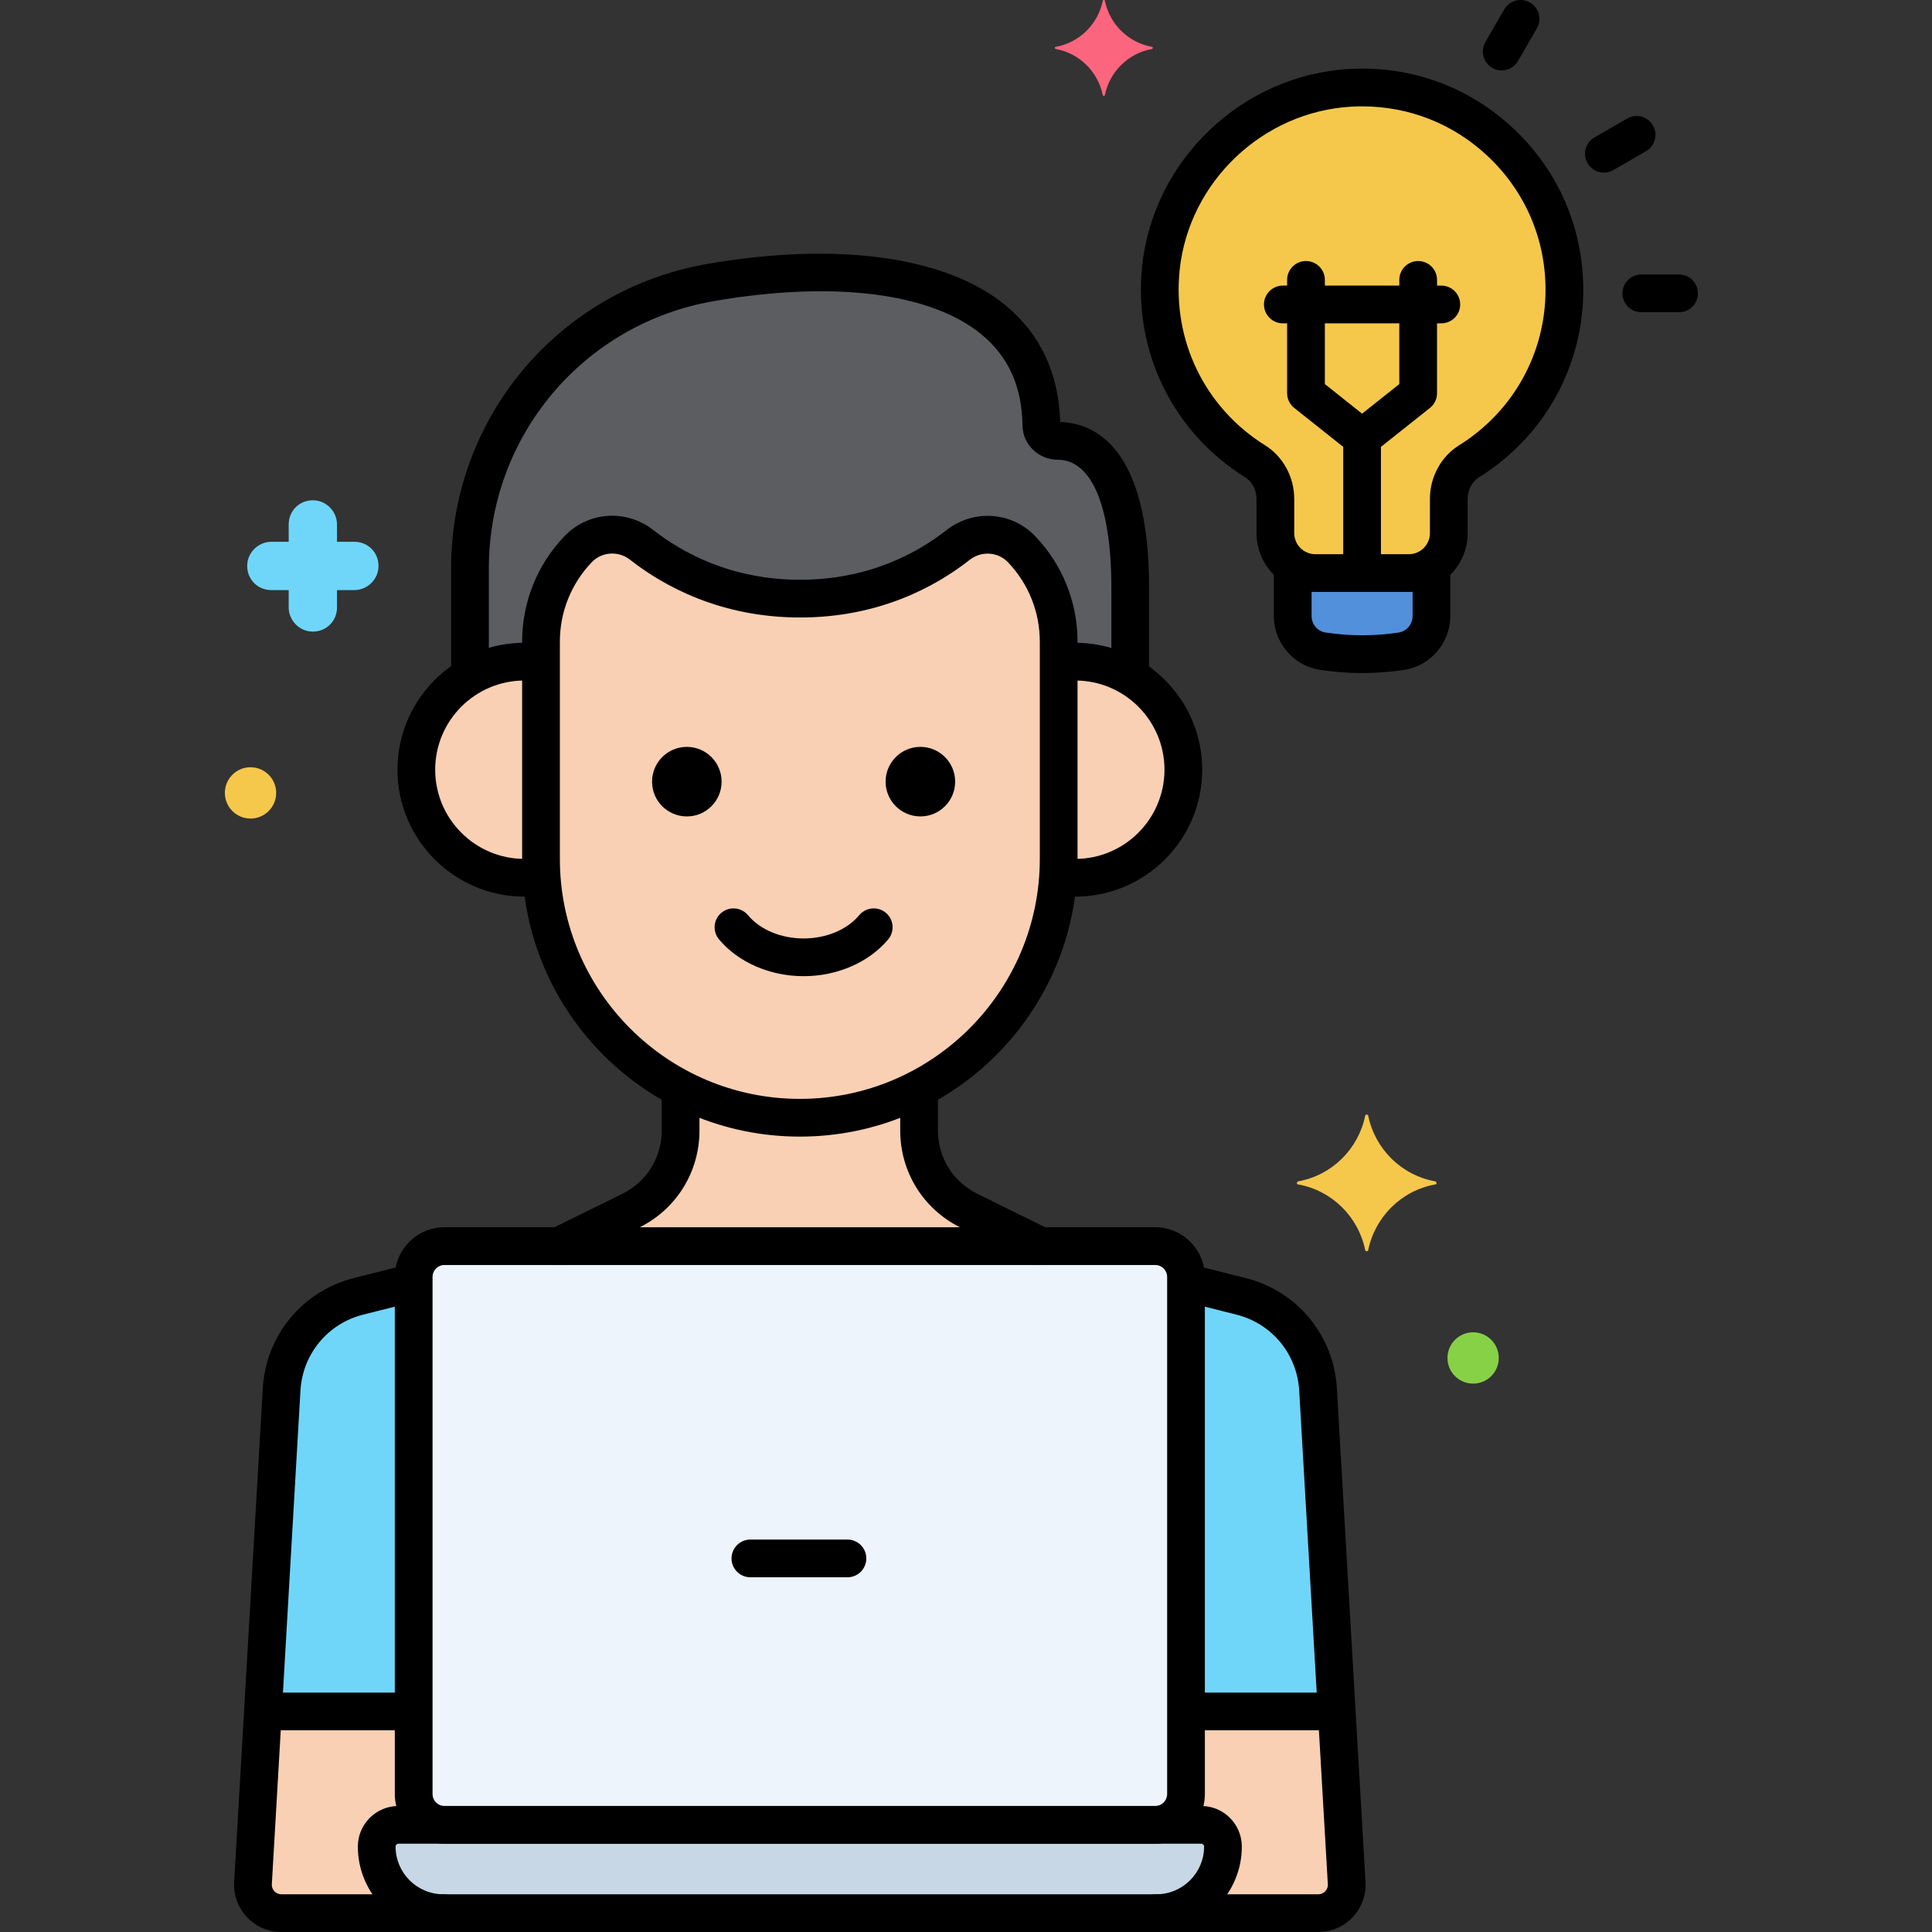 <?xml version="1.0" encoding="UTF-8"?>
<svg xmlns="http://www.w3.org/2000/svg" height="512" viewBox="0 0 256 256" width="512">
  <rect x="0" y="0" width="256" height="256" fill="#333333" stroke="none"/>
  <g id="Layer_84">
    <g>
      <g>
        <g>
          <path d="m49.917 244.679c0-1.589 1.288-2.877 2.877-2.877h6.097c-2.251 0-4.076-1.825-4.076-4.076v-67.792l-7.29 1.835c-5.744 1.446-9.88 6.458-10.21 12.372l-3.792 65.388c-.12 2.157 1.596 3.972 3.757 3.972h21.458c-4.872-.001-8.821-3.95-8.821-8.822z" fill="#70d6f9"></path>
        </g>
      </g>
      <g>
        <g>
          <path d="m137.806 165.064-9.414-4.642c-4.046-1.995-6.609-6.115-6.609-10.627v-5.582c-4.737 2.479-10.11 3.892-15.8 3.892-5.69 0-11.064-1.412-15.8-3.892v5.582c0 4.512-2.562 8.632-6.609 10.627l-9.414 4.642-.213.054h64.073z" fill="#f9d0b4"></path>
        </g>
      </g>
      <g>
        <g>
          <path d="m174.651 184.141c-.329-5.914-4.466-10.926-10.21-12.372l-7.29-1.835v67.792c0 2.251-1.825 4.076-4.076 4.076h6.097c1.589 0 2.877 1.288 2.877 2.877 0 4.872-3.949 8.821-8.821 8.821h21.458c2.16 0 3.877-1.815 3.757-3.972z" fill="#70d6f9"></path>
        </g>
      </g>
      <g>
        <g>
          <path d="m135.38 72.788c-2.243-2.352-5.889-2.568-8.445-.562-4.042 3.172-11.036 7.094-20.914 7.094-9.902 0-16.933-3.941-20.992-7.118-2.554-1.999-6.193-1.774-8.431.573l-.012.012c-3.145 3.298-4.899 7.681-4.899 12.238v28.784c0 18.863 15.433 34.296 34.297 34.296 18.863 0 34.297-15.434 34.297-34.296v-28.783c-.001-4.557-1.756-8.94-4.901-12.238z" fill="#f9d0b4"></path>
        </g>
      </g>
      <g>
        <g>
          <path d="m142.48 87.671c-.749 0-1.483.063-2.201.174v25.964c0 .773-.035 1.539-.086 2.3.747.12 1.507.2 2.287.2 7.908 0 14.319-6.411 14.319-14.319s-6.41-14.319-14.319-14.319z" fill="#f9d0b4"></path>
        </g>
      </g>
      <g>
        <g>
          <path d="m71.686 113.81v-25.965c-.718-.111-1.452-.174-2.201-.174-7.908 0-14.319 6.411-14.319 14.319s6.411 14.319 14.319 14.319c.78 0 1.541-.08 2.287-.2-.05-.761-.086-1.526-.086-2.299z" fill="#f9d0b4"></path>
        </g>
      </g>
      <g>
        <g>
          <path d="m140.152 58.415c-1.149 0-2.144-.886-2.16-2.034-.263-19.111-22.087-22.701-43.82-18.948-18.426 3.182-31.894 19.161-31.894 37.86v14.338c2.119-1.239 4.576-1.96 7.208-1.96.749 0 1.483.063 2.201.174v-2.819c0-4.557 1.754-8.939 4.899-12.238l.012-.012c2.238-2.347 5.877-2.571 8.431-.573 4.059 3.177 11.09 7.118 20.992 7.118 9.878 0 16.872-3.922 20.914-7.094 2.556-2.007 6.203-1.79 8.445.562 3.145 3.298 4.899 7.681 4.899 12.238v2.819c.718-.111 1.452-.174 2.201-.174 2.663 0 5.148.74 7.284 2.007v-11.775c0-17.112-6.179-19.489-9.612-19.489z" fill="#5b5d60"></path>
        </g>
      </g>
      <g>
        <g>
          <path d="m178.967 11.636c-12.961.713-23.769 10.935-25.137 23.843-1.145 10.797 4.139 20.441 12.482 25.648 1.699 1.061 2.682 2.968 2.682 4.971v4.541c0 2.924 2.371 5.295 5.296 5.295h12.388c2.925 0 5.296-2.371 5.296-5.295v-4.54c0-2 .978-3.909 2.675-4.968 7.586-4.731 12.644-13.13 12.644-22.729-.001-15.308-12.832-27.619-28.326-26.766z" fill="#f5c84c"></path>
        </g>
      </g>
      <g>
        <g>
          <path d="m186.677 75.934h-12.388c-1.114 0-2.145-.347-2.998-.935v6.637c0 2.306 1.669 4.292 3.948 4.644 1.709.264 3.46.402 5.244.402s3.534-.138 5.244-.402c2.279-.352 3.948-2.338 3.948-4.644v-6.636c-.853.587-1.884.934-2.998.934z" fill="#5290db"></path>
        </g>
      </g>
      <g>
        <g>
          <path d="m52.793 241.802h5.687v-.041c-2.055-.209-3.666-1.925-3.666-4.035v-10.952h-19.971l-1.32 22.754c-.12 2.157 1.596 3.972 3.757 3.972h21.2v-.013c-4.752-.138-8.563-4.023-8.563-8.808 0-1.589 1.287-2.877 2.876-2.877z" fill="#f9d0b4"></path>
        </g>
      </g>
      <g>
        <g>
          <path d="m177.123 226.774h-19.972v10.952c0 2.11-1.61 3.826-3.666 4.035v.041h5.687c1.589 0 2.877 1.288 2.877 2.877 0 4.785-3.812 8.67-8.563 8.808v.013h21.2c2.16 0 3.877-1.815 3.757-3.972z" fill="#f9d0b4"></path>
        </g>
      </g>
      <g>
        <g>
          <path d="m153.075 165.118h-94.184c-2.251 0-4.076 1.825-4.076 4.076v68.531c0 2.251 1.825 4.076 4.076 4.076h94.184c2.251 0 4.076-1.825 4.076-4.076v-68.531c0-2.251-1.825-4.076-4.076-4.076z" fill="#edf4fc"></path>
        </g>
      </g>
      <g>
        <g>
          <path d="m159.173 241.802h-106.38c-1.589 0-2.877 1.288-2.877 2.877 0 4.872 3.949 8.821 8.821 8.821h94.49c4.872 0 8.821-3.949 8.821-8.821.001-1.589-1.287-2.877-2.875-2.877z" fill="#c7d7e5"></path>
        </g>
      </g>
      <g>
        <g>
          <path d="m152.649 6.21c-3.158-.562-5.613-3.018-6.245-6.104 0-.141-.281-.141-.281 0-.631 3.087-3.087 5.543-6.245 6.104-.14 0-.14.21 0 .28 3.158.562 5.613 3.018 6.245 6.104 0 .141.281.141.281 0 .631-3.087 3.087-5.543 6.245-6.104.14-.07.14-.28 0-.28z" fill="#fc657e"></path>
        </g>
      </g>
      <g>
        <g>
          <path d="m46.954 71.79h-2.3v-2.3c0-1.7-1.4-3.2-3.2-3.2s-3.2 1.4-3.2 3.2v2.3h-2.3c-1.7 0-3.2 1.4-3.2 3.2s1.4 3.2 3.2 3.2h2.3v2.3c0 1.7 1.4 3.2 3.2 3.2s3.2-1.4 3.2-3.2v-2.3h2.3c1.7 0 3.2-1.4 3.2-3.2s-1.4-3.2-3.2-3.2z" fill="#70d6f9"></path>
        </g>
      </g>
      <g>
        <g>
          <path d="m33.196 101.663c-1.878 0-3.4 1.522-3.4 3.4 0 1.877 1.522 3.4 3.4 3.4s3.4-1.522 3.4-3.4c0-1.877-1.522-3.4-3.4-3.4z" fill="#f5c84c"></path>
        </g>
      </g>
      <g>
        <g>
          <path d="m195.196 176.537c-1.878 0-3.4 1.522-3.4 3.4s1.522 3.4 3.4 3.4 3.4-1.522 3.4-3.4-1.522-3.4-3.4-3.4z" fill="#87d147"></path>
        </g>
      </g>
      <g>
        <g>
          <path d="m190.196 156.54c-4.5-.8-8-4.3-8.9-8.7 0-.2-.4-.2-.4 0-.9 4.4-4.4 7.9-8.9 8.7-.2.1-.2.4 0 .4 4.5.8 8 4.3 8.9 8.7 0 .2.4.2.4 0 .9-4.4 4.4-7.9 8.9-8.7.2 0 .2-.3 0-.4z" fill="#f5c84c"></path>
        </g>
      </g>
      <g>
        <g>
          <path d="m58.737 251h-21.458c-.473 0-.777-.247-.916-.395-.14-.147-.37-.466-.344-.933l3.792-65.394c.27-4.848 3.614-8.901 8.323-10.086l6.915-1.74c1.339-.337 2.151-1.696 1.814-3.035-.338-1.339-1.696-2.144-3.035-1.814l-6.915 1.74c-6.842 1.723-11.703 7.612-12.095 14.652l-3.792 65.394c-.096 1.711.525 3.406 1.703 4.651 1.177 1.245 2.835 1.959 4.549 1.959h21.458c1.381 0 2.5-1.119 2.5-2.5s-1.118-2.499-2.499-2.499z"></path>
        </g>
      </g>
      <g>
        <g>
          <path d="m90.183 142.421c-1.381 0-2.5 1.119-2.5 2.5v4.875c0 3.586-1.998 6.799-5.214 8.385l-9.414 4.642c-1.238.61-1.747 2.109-1.137 3.348.436.883 1.322 1.396 2.244 1.396.371 0 .748-.083 1.104-.259l9.414-4.642c4.937-2.435 8.003-7.365 8.003-12.869v-4.875c0-1.382-1.12-2.501-2.5-2.501z"></path>
        </g>
      </g>
      <g>
        <g>
          <path d="m138.911 162.822-9.414-4.642c-3.216-1.586-5.214-4.799-5.214-8.385v-5.105c0-1.381-1.119-2.5-2.5-2.5s-2.5 1.119-2.5 2.5v5.105c0 5.504 3.066 10.435 8.003 12.869l9.414 4.642c.355.176.732.259 1.104.259.922 0 1.809-.513 2.244-1.396.61-1.237.101-2.736-1.137-3.347z"></path>
        </g>
      </g>
      <g>
        <g>
          <path d="m180.938 249.384-3.792-65.382c-.392-7.046-5.253-12.936-12.095-14.658l-6.649-1.674c-1.341-.332-2.697.477-3.035 1.814-.337 1.339.476 2.697 1.814 3.035l6.649 1.674c4.709 1.185 8.054 5.238 8.323 10.092l3.792 65.382c.026.473-.204.791-.343.938-.14.147-.444.395-.918.395h-21.458c-1.381 0-2.5 1.119-2.5 2.5s1.119 2.5 2.5 2.5h21.458c1.714 0 3.372-.714 4.55-1.959s1.8-2.94 1.704-4.657z"></path>
        </g>
      </g>
      <g>
        <g>
          <g>
            <path d="m137.188 71.063c-3.129-3.28-8.201-3.626-11.798-.803-3.813 2.993-10.268 6.561-19.37 6.561-9.121 0-15.612-3.581-19.451-6.586-3.593-2.813-8.656-2.46-11.792.828-3.605 3.779-5.591 8.738-5.591 13.963v28.784c0 20.29 16.507 36.797 36.797 36.797 20.289 0 36.796-16.507 36.796-36.797v-28.785c0-5.224-1.985-10.183-5.591-13.962zm.591 42.747c0 17.533-14.264 31.797-31.797 31.797-17.532 0-31.796-14.264-31.796-31.797v-28.785c0-3.934 1.494-7.666 4.221-10.523.73-.767 1.711-1.157 2.704-1.157.829 0 1.668.272 2.376.827 4.459 3.489 11.987 7.648 22.533 7.648 10.53 0 18.025-4.147 22.458-7.627 1.558-1.226 3.748-1.091 5.092.32h.001c2.714 2.846 4.208 6.578 4.208 10.512z"></path>
          </g>
        </g>
      </g>
      <g>
        <g>
          <path d="m142.48 85.171c-.591 0-1.194.033-1.793.099-1.373.15-2.364 1.385-2.214 2.757s1.389 2.357 2.757 2.214c.42-.046.841-.069 1.25-.069 6.518 0 11.819 5.302 11.819 11.819s-5.302 11.818-11.819 11.818c-.386 0-.788-.024-1.229-.075-1.376-.161-2.611.829-2.768 2.201s.829 2.61 2.201 2.768c.632.071 1.219.106 1.796.106 9.274 0 16.819-7.545 16.819-16.818.001-9.275-7.544-16.82-16.819-16.82z"></path>
        </g>
      </g>
      <g>
        <g>
          <path d="m69.485 90.171c.428 0 .871.026 1.317.077 1.378.172 2.612-.825 2.77-2.197s-.826-2.612-2.197-2.77c-.636-.073-1.271-.11-1.89-.11-9.274 0-16.819 7.545-16.819 16.819 0 9.273 7.545 16.818 16.819 16.818.553 0 1.109-.032 1.702-.097 1.373-.151 2.362-1.387 2.212-2.759-.151-1.372-1.383-2.35-2.759-2.212-.409.046-.787.067-1.155.067-6.518 0-11.819-5.302-11.819-11.818s5.302-11.818 11.819-11.818z"></path>
        </g>
      </g>
      <g>
        <g>
          <path d="m117.38 120.951c-1.058-.886-2.635-.749-3.522.31-1.621 1.935-4.378 3.089-7.376 3.089s-5.755-1.154-7.376-3.089c-.887-1.058-2.463-1.196-3.522-.31-1.058.887-1.196 2.464-.31 3.522 2.56 3.053 6.749 4.876 11.208 4.876s8.648-1.823 11.208-4.876c.886-1.058.748-2.635-.31-3.522z"></path>
        </g>
      </g>
      <g>
        <g>
          <circle cx="121.955" cy="103.573" r="4.608"></circle>
        </g>
      </g>
      <g>
        <g>
          <circle cx="91.009" cy="103.573" r="4.608"></circle>
        </g>
      </g>
      <g>
        <g>
          <path d="m140.481 55.92c-.187-6.425-2.604-11.609-7.187-15.416-7.834-6.505-22.249-8.521-39.55-5.535-19.683 3.4-33.968 20.358-33.968 40.324v13.768c0 1.381 1.119 2.5 2.5 2.5s2.5-1.119 2.5-2.5v-13.768c0-17.526 12.541-32.412 29.819-35.396 15.856-2.739 28.797-1.116 35.504 4.454 3.557 2.954 5.32 6.9 5.391 12.066.036 2.48 2.127 4.498 4.66 4.498 4.521 0 7.113 6.192 7.113 16.989v11.14c0 1.381 1.119 2.5 2.5 2.5s2.5-1.119 2.5-2.5v-11.14c.002-18.674-7.228-21.842-11.782-21.984z"></path>
        </g>
      </g>
      <g>
        <g>
          <path d="m112.292 203.999h-12.861c-1.381 0-2.5 1.119-2.5 2.5s1.119 2.5 2.5 2.5h12.861c1.381 0 2.5-1.119 2.5-2.5s-1.119-2.5-2.5-2.5z"></path>
        </g>
      </g>
      <g>
        <g>
          <g>
            <path d="m200.626 17.113c-5.906-5.591-13.65-8.432-21.797-7.974-14.176.779-25.992 11.99-27.486 26.076-1.195 11.293 4.032 22.033 13.646 28.032.928.579 1.505 1.672 1.505 2.851v4.54c0 4.299 3.497 7.796 7.796 7.796h12.388c4.299 0 7.796-3.497 7.796-7.796v-4.54c0-1.179.574-2.27 1.498-2.846 8.653-5.397 13.82-14.688 13.82-24.851-.001-8.133-3.256-15.694-9.166-21.288zm-7.302 41.898c-2.376 1.481-3.852 4.197-3.852 7.088v4.54c0 1.542-1.254 2.796-2.796 2.796h-12.388c-1.542 0-2.796-1.254-2.796-2.796v-4.54c0-2.89-1.479-5.607-3.858-7.093-7.975-4.977-12.313-13.891-11.319-23.263 1.238-11.674 11.035-20.965 22.789-21.611.465-.025.929-.038 1.39-.038 6.25 0 12.134 2.333 16.695 6.65 4.902 4.641 7.602 10.911 7.602 17.658 0 8.426-4.286 16.13-11.467 20.609z"></path>
          </g>
        </g>
      </g>
      <g>
        <g>
          <path d="m189.675 73.43c-1.381 0-2.5 1.119-2.5 2.5v5.707c0 1.077-.787 2.012-1.829 2.173-3.21.494-6.515.494-9.725 0-1.043-.161-1.83-1.096-1.83-2.173v-5.707c0-1.381-1.119-2.5-2.5-2.5s-2.5 1.119-2.5 2.5v5.707c0 3.521 2.607 6.579 6.067 7.114 1.855.286 3.748.432 5.624.432 1.877 0 3.77-.146 5.626-.432 3.459-.535 6.066-3.594 6.066-7.114v-5.707c.001-1.381-1.118-2.5-2.499-2.5z"></path>
        </g>
      </g>
      <g>
        <g>
          <path d="m182.038 56.048-6.487-5.155v-13.805c0-1.381-1.119-2.5-2.5-2.5s-2.5 1.119-2.5 2.5v15.011c0 .763.348 1.482.944 1.957l6.487 5.155v14.497c0 1.381 1.119 2.5 2.5 2.5s2.5-1.119 2.5-2.5v-15.703c0-.763-.347-1.483-.944-1.957z"></path>
        </g>
      </g>
      <g>
        <g>
          <path d="m187.915 34.588c-1.381 0-2.5 1.119-2.5 2.5v13.804l-6.38 5.07c-1.081.858-1.261 2.432-.401 3.513.493.621 1.223.944 1.959.944.545 0 1.094-.178 1.554-.543l7.324-5.82c.597-.474.944-1.194.944-1.957v-15.011c0-1.381-1.119-2.5-2.5-2.5z"></path>
        </g>
      </g>
      <g>
        <g>
          <path d="m190.982 37.843h-20.999c-1.381 0-2.5 1.119-2.5 2.5s1.119 2.5 2.5 2.5h20.999c1.381 0 2.5-1.119 2.5-2.5s-1.119-2.5-2.5-2.5z"></path>
        </g>
      </g>
      <g>
        <g>
          <path d="m222.482 36.373h-5c-1.381 0-2.5 1.119-2.5 2.5s1.119 2.5 2.5 2.5h5c1.381 0 2.5-1.119 2.5-2.5s-1.119-2.5-2.5-2.5z"></path>
        </g>
      </g>
      <g>
        <g>
          <path d="m219.021 16.623c-.69-1.196-2.222-1.605-3.415-.915l-4.331 2.5c-1.195.69-1.605 2.219-.915 3.415.463.802 1.304 1.25 2.167 1.25.425 0 .854-.107 1.248-.335l4.331-2.5c1.196-.69 1.606-2.219.915-3.415z"></path>
        </g>
      </g>
      <g>
        <g>
          <path d="m202.732.335c-1.193-.689-2.725-.281-3.415.915l-2.5 4.33c-.69 1.195-.28 2.725.915 3.415.394.228.823.335 1.248.335.863 0 1.704-.448 2.167-1.25l2.5-4.33c.691-1.195.281-2.725-.915-3.415z"></path>
        </g>
      </g>
      <g>
        <g>
          <path d="m54 224.274h-18.292c-1.381 0-2.5 1.119-2.5 2.5s1.119 2.5 2.5 2.5h18.292c1.381 0 2.5-1.119 2.5-2.5s-1.119-2.5-2.5-2.5z"></path>
        </g>
      </g>
      <g>
        <g>
          <path d="m176.292 224.274h-18.25c-1.381 0-2.5 1.119-2.5 2.5s1.119 2.5 2.5 2.5h18.25c1.381 0 2.5-1.119 2.5-2.5s-1.119-2.5-2.5-2.5z"></path>
        </g>
      </g>
      <g>
        <g>
          <g>
            <path d="m153.075 162.618h-94.184c-3.626 0-6.576 2.95-6.576 6.576v68.531c0 3.626 2.95 6.576 6.576 6.576h94.185c3.626 0 6.576-2.95 6.576-6.576v-68.531c-.001-3.626-2.951-6.576-6.577-6.576zm1.576 75.108c0 .869-.707 1.576-1.576 1.576h-94.184c-.869 0-1.576-.707-1.576-1.576v-68.531c0-.869.707-1.576 1.576-1.576h94.185c.869 0 1.576.707 1.576 1.576v68.531z"></path>
          </g>
        </g>
      </g>
      <g>
        <g>
          <g>
            <path d="m159.173 239.302h-106.38c-2.965 0-5.377 2.412-5.377 5.377 0 6.242 5.079 11.321 11.322 11.321h94.489c6.242 0 11.321-5.079 11.321-11.321.001-2.965-2.411-5.377-5.375-5.377zm-5.945 11.698h-94.49c-3.486 0-6.322-2.836-6.322-6.321 0-.208.169-.377.377-.377h106.38c.207 0 .376.169.376.377 0 3.485-2.836 6.321-6.321 6.321z"></path>
          </g>
        </g>
      </g>
    </g>
  </g>
</svg>

